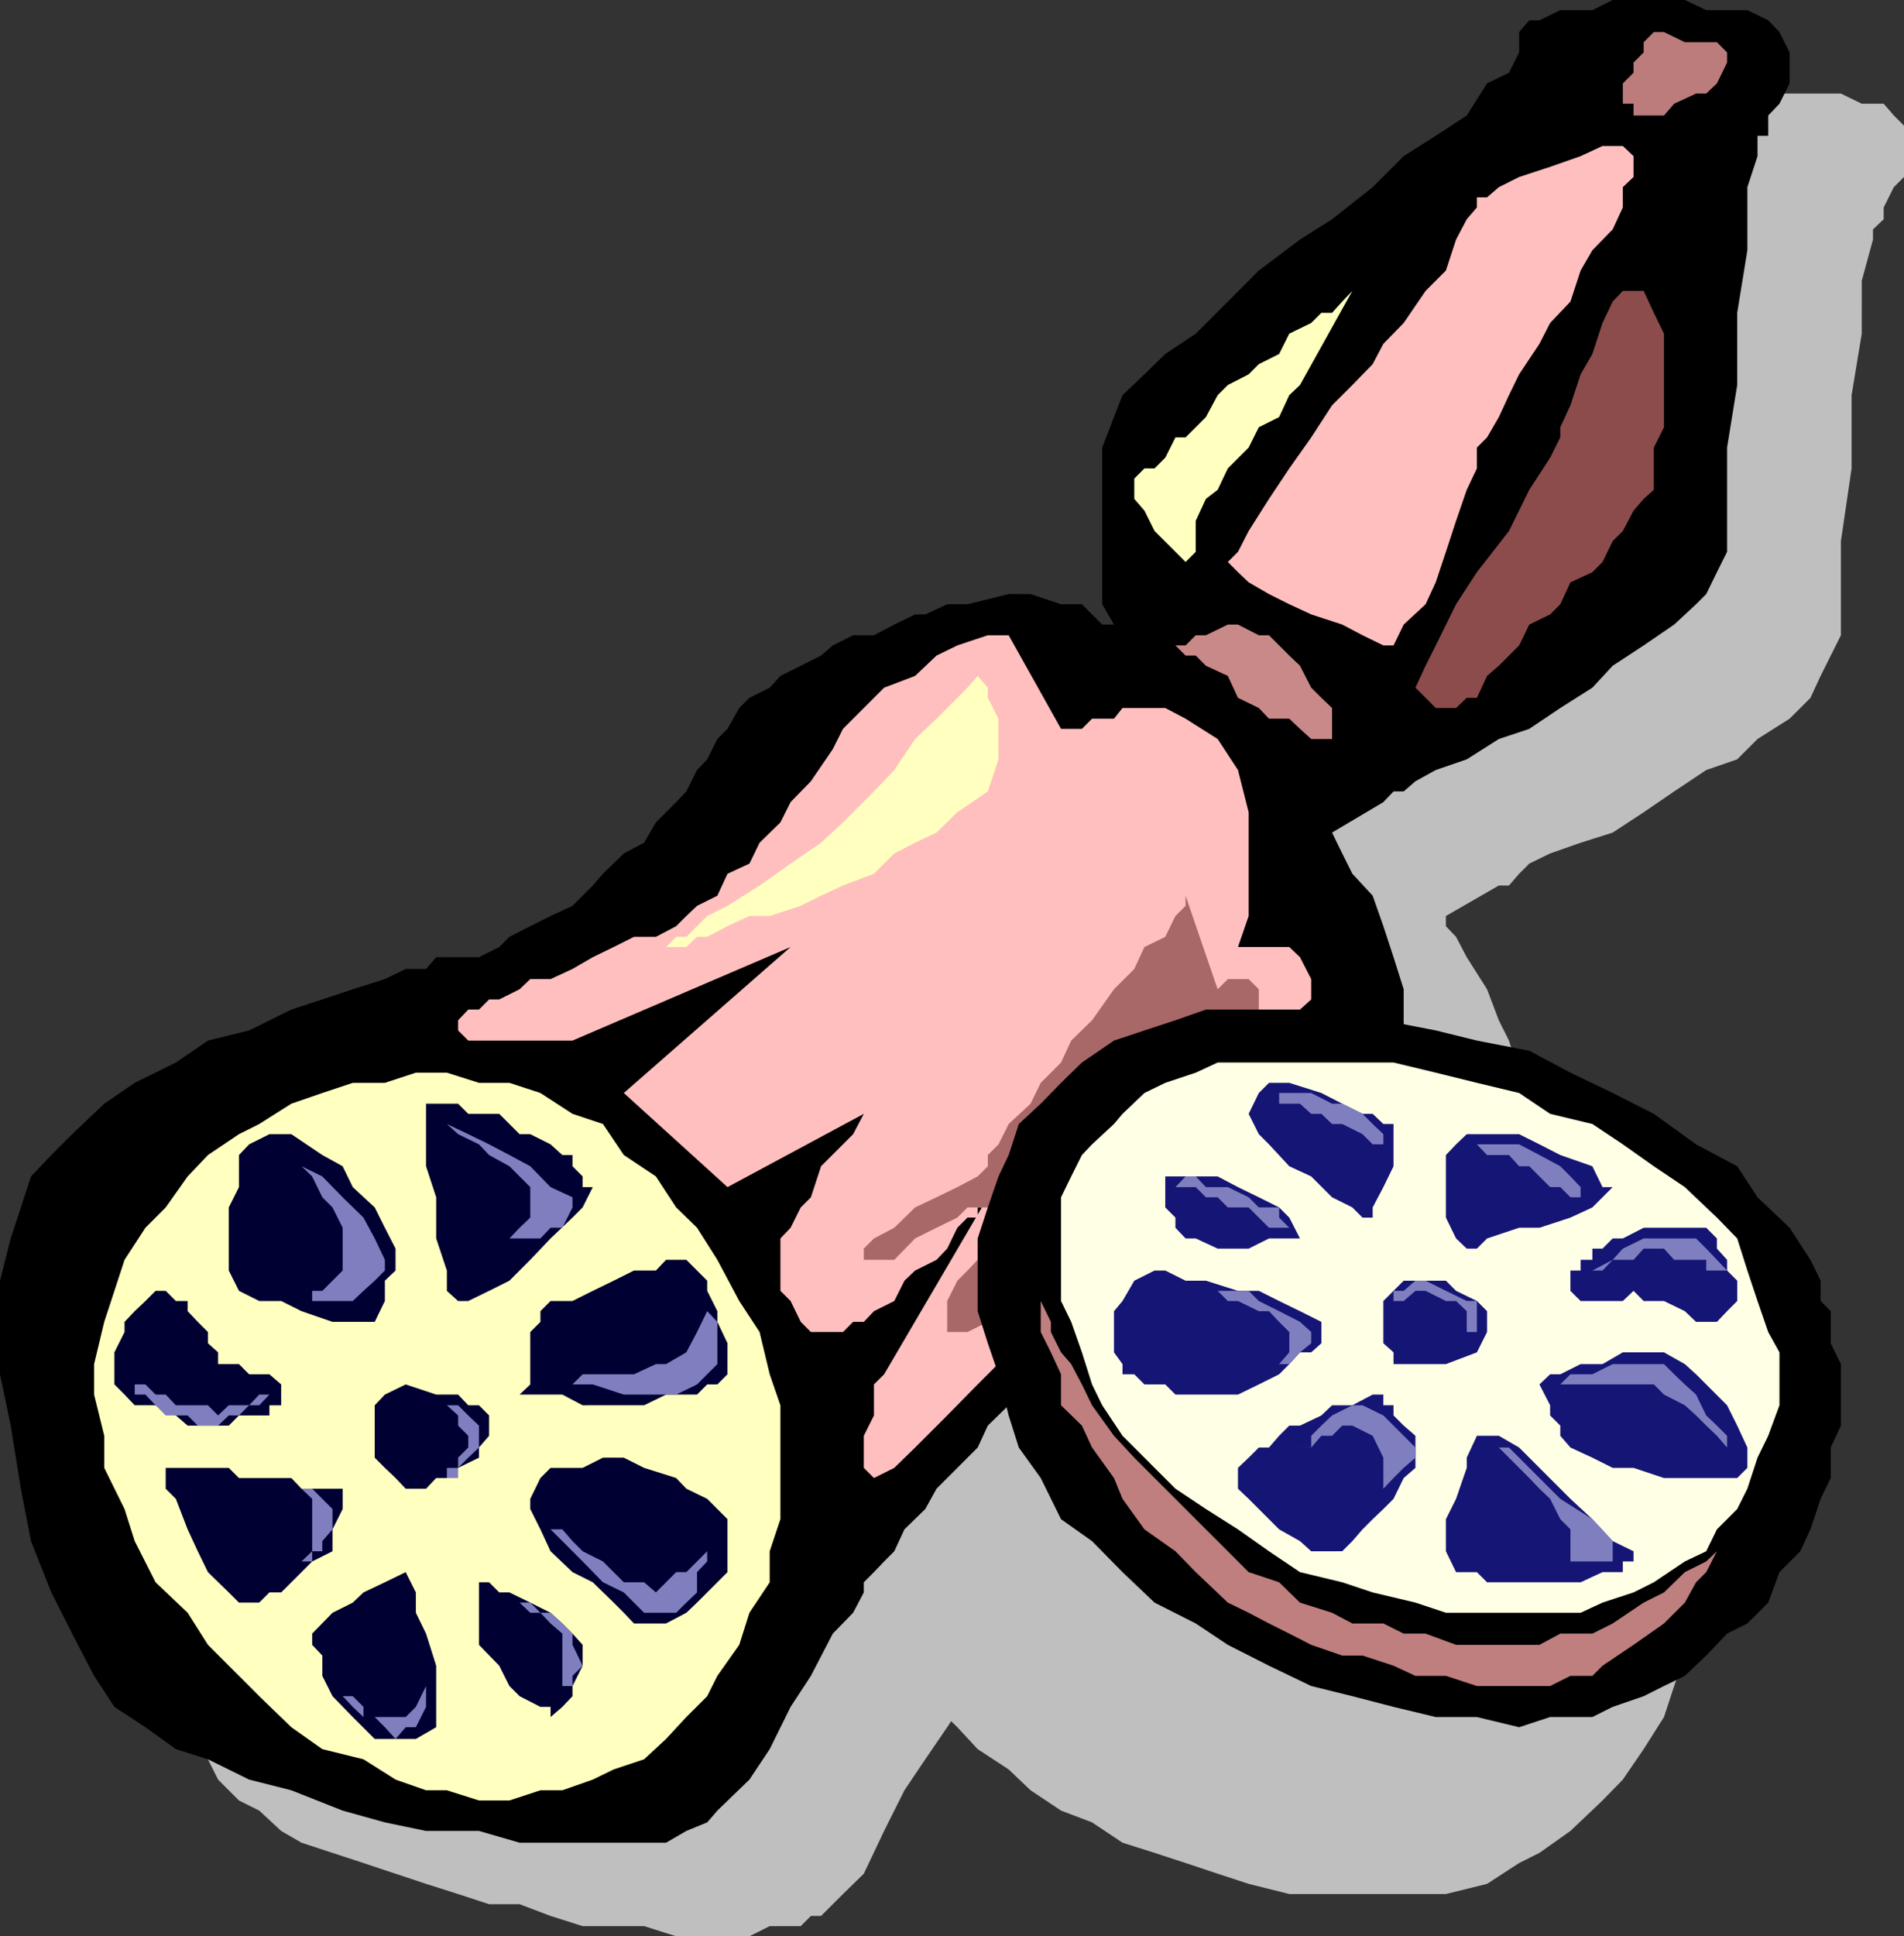 <svg xmlns="http://www.w3.org/2000/svg" width="356.203" height="362.098"><rect width="100%" height="100%" fill="#333333" stroke="none"/><path fill="#bfbfbf" d="M105.203 194.598 103 196.5h-5.797l-3.8 2.2-5.801 1.898-6 1.902-5.7 3.898L68 208.297l-5.797 3.8L54.5 216l-6 4-7.7 3.898L37 227.7l-6 3.899-3.797 6-2 3.8-1.902 5.801v5.7l-1.899 7.898v5.8l1.899 7.903v7.7l1.902 7.898v5.8l2 7.7 3.797 6 1.902 7.601 2.2 5.801 3.8 6 1.899 3.797 3.902 3.902 3.797 1.899 4.102 3.8 3.8 2.2 5.801 1.902L68 348.398l6 2 5.703 1.899 6 1.902 5.797 1.899h5.703l5.797 2.199 6 1.902h11.5l6 1.899h13.703l3.797-1.899h5.8l1.903-1.902h1.899l2.199-2.2 1.902-1.898 3.899-3.8 3.8-8 3.801-7.602 3.899-5.797 4.101-6 3.797-5.8 1.902-3.802V311.5h1.899l2-1.902 1.902-4.098 1.899-1.902 2.199-3.899 3.8-3.8 3.801-3.899 2-6 3.801-3.8 3.797-3.802 2.203-3.898 3.797-1.902 2-4.098 1.902-1.902v-1.899l1.899-1.902 1.902-2 4.098-1.899 3.8-3.8 5.801-3.899 3.801-4 6-5.8 5.797-3.801 5.8-4.098 6-5.8 5.7-3.802 3.902-5.8 3.801-4.098 4.098-1.902 1.902-3.801v-7.7l-1.902-6-1.899-3.8-2.199-5.797-3.8-6-2-3.8-1.903-2v-1.903l9.902-5.7h1.899l1.902-2.199 1.899-1.898 3.898-1.902 5.703-2 6-1.899 5.797-3.8 5.703-3.899 6-4 5.797-2 3.8-3.8 6-3.802 3.903-3.898 1.899-4.102 1.898-3.8 1.902-3.801v-17.598l2-13.601v-13.7l1.899-11.5V52.5l2.101-7.703v-1.899l2-1.898v-2.203L354.301 35l1.902-1.902V23.5l-1.902-1.902-1.899-2.2h-4.101l-3.899-1.898h-29.199l-2 1.898h-3.8l-1.903 2.2h-1.898v3.8l-2 3.801-3.801 3.899-4.098 3.8L290 41l-5.797 5.797-6 3.8-7.703 5.801-5.7 6-8 5.7L251.103 72l-5.801 6-6 3.797-3.801 5.8-3.898 4-1.899 1.7-1.902 7.902V130.5l1.902 1.898v2-2h-1.902l-2.2-1.898h-1.898l-3.8-1.902h-17.5L198.5 130.5h-3.797l-4.101 1.898h-1.899l-3.902 2-3.801 1.899h-3.797l-4.101 1.902-1.899 1.899-3.902 1.902-1.899 2-3.8 2.098-2 3.902-1.899 1.898-1.902 1.899-2.2 3.8-1.898 3.903-1.902 1.898-1.899 4.102-3.902 1.898-1.898 3.801-3.801 3.899-4.098 1.902-1.902 4.098-3.899 1.902-3.8 1.898-4.102 1.899-3.797 3.902h-1.902l-3.899 1.899h-5.699"/><path fill="#bfbfbf" d="m192.8 223.898-6 1.899-5.8 1.902-5.797 3.899-7.902 7.902-1.899 3.797-3.8 5.8-2 3.801-1.899 6v25.2l1.899 6 2 7.699 3.8 5.8 1.899 6 3.902 3.801 4 5.801 3.899 3.801 3.8 4.098 5.801 3.8 4.098 3.899 5.699 3.8 5.8 2.2 5.7 3.8 6 1.903 5.8 1.898 6 2 5.802 1.899 7.601 1.902H270.5l7.703-1.902 6-3.899L288 346.5l5.8-4.102 6-5.699 3.802-3.902 3.898-5.7 3.8-6 1.903-5.8 2-5.7 2.098-6V282.2l-2.098-5.8-3.902-7.899-3.801-5.703-3.898-5.797-5.7-5.8-6-4-7.699-5.802-7.902-3.8-9.598-4.098-7.902-3.902-7.7-1.899-9.898-1.902-9.601-1.899-7.899-1.898h-23.3l-7.602 1.898"/><path d="M83.602 179h-2l-1.899 2.2h-3.8L72 183.097 66 185l-5.7 1.898-5.8 1.899-7.898 3.902-7.7 1.899-6 4.101-7.699 3.801-5.703 3.898-6 5.7L9.602 216 5.8 220l-1.899 5.797-1.902 5.8-2 7.903V257l2 9.598 1.902 11.8 1.899 9.801 3.8 9.598 3.9 7.703 4.102 7.898 3.8 5.801L27.203 323l5.7 4.098 6 1.902 7.699 3.797 7.898 2 9.602 3.8 7.898 2.2 7.703 1.601h9.899l7.601 2.2h27.399l3.8-2.2 3.899-1.601 1.902-2.2 6-5.8 3.797-5.7 3.902-7.898 3.801-5.8 4.098-7.899 3.8-3.902 2-3.801v-1.899L163.5 294l1.902-2 1.899-1.902 1.902-4.098 3.899-3.8 2.101-3.802 7.7-7.699 1.898-4.101 3.902-3.801 1.899-3.899 4.101-3.8 1.899-2.2 1.898-1.699v-2.101l1.902-1.899 5.801-5.8L210 239.5l6-3.902 3.902-6 5.7-3.801 6-3.797 5.8-6 5.801-3.902 6-5.7L253 202.5l3.8-3.8 3.903-4.102 1.899-1.899V185l-1.899-6-1.902-5.8-2-5.7-3.801-4.102-1.898-3.8-1.899-3.899 9.598-5.699 1.902-2h1.899l2.199-1.902 3.8-2.098 5.801-2 6-3.8 5.7-1.903 5.8-3.899 6-3.8 3.801-4.098 5.797-3.8 5.703-3.903 4.098-3.797 1.902-1.902 2-4.098 1.899-3.8V83.7L325 72V58.5l1.902-11.703V35l1.899-5.8v-3.802h2v-3.8l2.101-2.2 1.899-3.8V9.797L332.902 6l-2.101-2.203-3.899-1.899h-7.699l-4-1.898h-13.5l-3.8 1.898h-6L288 3.797h-1.898L284.203 6v3.797l-1.902 3.8-4.098 2-3.8 6-5.801 3.801-6 3.801L256.8 35l-7.598 6-6 3.797-7.703 5.8-5.797 5.801-6 6L218 66.2l-3.898 3.8L210 73.898 208.402 78l-2.199 5.7V113l2.2 3.797h-2.2l-1.902-1.899-1.899-1.898H198.5l-5.7-1.902h-4.097L181 113h-3.797l-4.101 1.898h-1.899l-3.902 1.899-3.801 2h-3.898l-3.801 1.902-2.2 1.899-3.8 1.902-3.801 1.898-2 2.2-3.797 1.902-1.902 1.898-2.2 3.899-1.898 1.902-1.902 3.801-1.899 2-2 4-1.902 2-3.797 3.797-2.203 3.8-3.797 2-3.902 3.801-1.899 2.2-3.8 3.8-4.102 1.899-3.797 1.902-3.902 2-1.899 1.899-3.8 1.902h-6"/><path fill="#ffbfbf" d="m188.703 118.797 9.797 17.5h3.902l1.899-1.899h4.101l1.598-2h8l3.8 2 6 3.801 3.802 5.801 2 7.898v19.399l-2 5.8h9.601l2 1.903 2.098 4.098v3.8l-2.098 1.899-2 3.902-3.8 6-5.801 5.7-6 5.8-5.7 7.899-7.699 9.601-7.902 7.899-7.7 7.699-6 7.902-7.699 7.7-5.699 5.8-6 6-3.902 3.801-3.801 1.898-1.898-1.898v-6l1.898-3.8v-5.802l1.902-1.898 19.399-33.102v1.899h-1.899v1.902H181l-1.898 1.899-1.899 3.902-2 2.098-4 2-2 1.902-1.902 3.797-3.801 1.902-1.898 2h-2l-1.899 1.899h-6l-1.902-1.899-1.899-3.902-1.902-1.899v-9.8l1.902-2 1.899-3.801 1.902-1.899 1.899-5.8 4.101-4.098 1.899-1.902 2-3.801-25.5 13.703-19.399-17.602 31.2-27.3-40.801 17.5h-19.5l-1.899-1.899v-1.902l1.899-2h2l1.898-1.899h1.902L97.203 185l2-1.902H103l4.102-1.899 3.8-2.199 3.899-1.902 3.8-1.899h4.102l3.797-2 1.902-1.902 2-1.899 3.801-1.898 1.899-4.102 4.101-1.898 1.899-3.902 3.898-3.801 1.902-3.797 3.801-3.902 4.098-6 1.902-3.801 7.7-7.7 5.8-2.199 4-3.8 3.899-1.899 5.699-1.902h3.902"/><path fill="#ffffbf" d="M79.703 334.797h3.899l6 1.902H95.3l5.8-1.902h4.102l5.7-2 3.898-1.899 5.7-1.898 4.102-3.8 3.8-4.102 3.899-3.899 1.902-3.8 4.098-5.801 1.902-6 3.797-5.7v-5.8l2-6v-21.301L144 257l-1.898-7.902-3.801-5.801-4.098-7.7-3.8-6-3.903-3.8-3.797-5.797-6-4-3.902-5.8-5.7-1.903-6-3.899-5.8-1.898h-5.7l-6-1.902h-5.8L72 202.5h-6l-5.7 1.898-5.8 2-6 3.801-3.797 1.899-5.8 3.902-3.801 4L31 225.797l-3.797 3.8-3.902 6-1.899 5.801L19.5 247.2l-1.898 7.899v5.699L19.5 268.5v6l3.8 7.7 1.903 6 3.899 7.698 6 5.7 3.8 6 5.801 5.8L48.5 317.2l6 5.801 5.8 4.098L68 329l6 3.797 5.703 2"/><path fill="#c98989" d="M219.902 120.7h1.899l1.902-1.903h1.899l4.101-2h1.899l3.898 2h1.902l1.899 1.902 1.902 1.899 2 1.902 2.098 4.098 1.902 1.902 2 1.898v5.801h-3.902l-2.098-1.902-2-1.899h-3.8l-1.903-2-3.898-1.898-1.899-4.102-4.101-1.898-1.899-1.902h-1.902l-1.899-1.899"/><path fill="#bc7c7c" d="M309.402 6h1.899l3.902 1.898h6l1.899 1.899v1.902l-1.899 3.899-2 1.902h-1.902l-4.098 1.898-1.902 2.2h-5.7v-2.2h-2v-3.8l2-2v-1.899l1.899-1.902V7.898L309.402 6"/><path fill="#ffbfbf" d="M276.3 36.898h1.903l2.2-1.898 3.8-1.902L290 31.199l5.703-2 4.098-1.902h3.8l2 1.902v3.899l-2 1.902v3.797l-1.898 4.101-3.8 3.899-2.2 3.8-1.902 5.801-3.801 4-2 3.899L284.203 70l-1.902 3.898L280.402 78l-2.199 3.797-1.902 1.902v3.899l-1.899 4-2 5.8-1.902 5.801-1.898 5.7-1.899 4.101-4.101 3.797-1.899 3.902h-1.902l-3.899-1.902-3.8-2-5.801-1.899-4.098-1.898-3.8-1.902-3.801-2.2-2-1.898-1.899-1.902 1.899-1.899 2-3.902 3.8-6 3.801-5.7 4.098-5.8 3.902-6L253 72l3.8-3.902 2-3.801 3.802-3.899 4.101-6 3.797-3.8 1.902-5.801 2-3.797 1.899-2.203v-1.899"/><path fill="#8c4c4c" d="m303.602 54.398-1.899 2-1.902 4-1.899 5.801L295.703 70l-1.902 5.797-1.899 4.101v1.899l-1.902 3.8-3.898 6-3.801 7.7-6 7.703-3.899 6-3.8 7.7-1.899 3.8-1.902 4.098 3.8 3.8h3.801l2-1.898h1.899l1.902-4.102 2.2-1.898 1.898-1.902 1.902-1.899 1.899-3.902 3.898-1.899 1.902-1.898 1.899-4.102 4.101-1.898 1.899-1.902 1.902-3.899 1.899-1.902 2-3.797 1.898-2.203 1.902-1.7V83.7l1.899-3.8V62.4l-1.899-3.899-1.902-4.102h-3.898"/><path fill="#ffffbf" d="m253 54.398-1.898 2-1.899 2.102h-2l-1.902 1.898-4.098 2-1.902 3.801-3.801 1.899L233.602 70l-3.899 2-1.902 1.898L225.6 78l-1.898 1.898-1.902 1.899h-1.899l-1.902 3.8-2 2h-1.898l-1.899 1.903v3.797l1.899 2.203L216 99.297l5.8 5.8 1.903-1.898v-5.8l1.899-4.102 2.199-1.7 1.902-4 3.899-3.898 1.898-3.8L239.3 78l1.903-4.102 2-1.898L253 54.398"/><path fill="#003" d="M64.102 278.398h-7.7l-1.902-2h-9.797l-1.902-1.898H31v3.898l1.902 1.899 2.2 5.703L37 290.098 38.902 294l3.899 3.797 1.902 1.902H48.5l1.902-1.902h2.2l3.8-3.797 2-2 3.801-1.902V286l1.899-3.8v-3.802M75.902 294 72 295.898l-4 1.899-2 1.902-3.797 1.899-3.8 3.902v2.098l1.898 2v3.8l1.902 3.801L66 321.098l4.102 4.101H77.8L81.6 323v-11.5l-1.898-6-1.902-3.902v-3.801L75.902 294m13.7 1.898H91.5l1.902 1.899h1.899l3.902 1.902 3.797 1.899 2.203 2 1.899 1.902 1.898 2.098v3.902l-1.898 3.797v1.902l-1.899 2-2.203 1.899v-1.899h-1.898l-3.899-2-1.902-1.902-1.899-3.797-3.8-3.902v-11.7m-9.899-89.5v11.7l1.899 5.8v7.7l2 6v3.8l2.101 1.899h1.899l3.898-1.899 3.8-1.898 3.903-3.902 3.797-4 4.102-3.899 1.898-1.902 1.902-3.797H109v-2l-1.898-1.902V216h-1.899L103 214l-3.797-1.902h-2l-1.902-1.899-1.899-1.902h-5.8l-1.899-1.899h-6M70.102 247.2h-7.899l-5.8-2-3.801-1.903H48.5l-3.797-1.899-1.902-3.8v-11.801L44.703 222v-6l1.899-2 3.8-1.902H54.5L60.3 216l3.802 2.098L66 222l4.102 3.797 1.898 3.8 2 3.903v4.098l-2 1.902v3.797l-1.898 3.902m-17.5 13.598v-1.899l-2.2-1.898h-3.8l-1.899-1.902h-3.902v-2.2l-1.899-1.699v-2.101L37 247.199l-1.898-2v-1.902h-2.2L31 241.398h-1.898l-1.899 1.899-2 1.902-1.902 2v1.899l-1.899 3.8v6l1.899 1.899 1.902 2h3.899l3.8 1.902 2.2 1.899H42.8l1.902-1.899h5.7v-1.902h2.199v-2m48.501 15.601L103 274.5h6l3.8-1.902h3.903l3.797 1.902 6 1.898 1.902 2 3.899 1.899 3.8 3.8V294l-1.898 1.898-1.902 1.899-1.899 1.902-2 1.899-3.8 2h-6l-1.899-2-1.902-1.899-3.899-3.8-3.8-1.899-4.102-3.902-1.898-4.098-1.899-3.8v-1.903l1.899-3.899m-1.899-17.5v-9.8l1.899-1.899v-2l1.898-1.902h4.102l3.8-1.899 3.899-1.898 3.8-1.902h4.102l1.899-2h3.8l2 2 1.899 1.902v1.898l1.902 3.801v2l1.899 4V257l-1.899 1.898h-1.902l-1.899 1.899h-5.8l-4.102 2H109l-3.797-2h-8l2-1.899m-17.601 1.899h4.101l1.899 2h2l1.898 1.902v3.801l-1.898 2.2v1.898l-3.899 1.902-2.101 1.898h-2l-1.899 2h-3.8l-1.903-2-2-1.898-1.898-1.902v-9.801l1.898-2 3.902-1.899 5.7 1.899"/><path fill="#a86868" d="M221.8 167.5v1.898l-1.898 1.899-1.902 3.902-3.898 1.899-1.899 4.101-3.8 3.801-4.102 5.797-3.899 3.8-1.902 4.102-3.797 3.801-1.902 3.898-4.098 3.801-1.902 3.801-2 2v2.098L182.902 220l-3.8 2-3.899 1.898-4 1.899-3.902 3.8-3.801 2-1.898 1.903v2.098h5.699l3.902-4 4-2 3.899-1.899 1.898-1.902h3.8v7.703l-1.898 2.098-1.902 2-1.898 1.902-1.899 3.797v5.8H181l3.8-1.898 2-2 6-3.8 3.802-3.801 3.8-4.098 5.801-5.8 6-5.7 3.797-3.902 3.902-6 3.801-3.801 4.098-3.899 3.8-3.8 2-4.098v-1.902l1.899-3.801V185l-1.898-1.902h-3.899L227.801 185l-6-17.5"/><path fill="#ffffbf" d="m124.602 177.098 1.898-1.899h1.902l3.899-3.902 3.8-1.899 6-3.8 5.801-4.098 5.7-3.902 4.101-3.801L163.5 148l3.8-4 3.903-5.8 4-3.802 3.899-3.898 1.898-1.902 1.902-2.2 1.899 2.2v1.902l2 3.898V142l-2 6-5.7 3.898-3.898 3.801-4 1.899-3.902 2-3.801 3.8-5.797 2.2-4.101 1.902-3.801 1.898-5.801 1.899h-3.797l-4.101 1.902-3.801 2h-1.899l-2 1.899h-3.8"/><path d="m219.902 190.797-5.8 1.902-5.7 1.899-6 4.101-3.902 3.801-3.797 3.898-4.101 3.801-1.899 5.801-1.902 4-2 5.797-1.899 5.8V245.2l1.899 6 2 5.801 1.902 7.7 1.899 6 4.101 5.698 3.797 7.7 5.8 4.101 5.7 5.8 6 5.7 7.703 3.898 6 4 7.7 3.902 7.898 3.797 7.699 1.902 7.703 2 7.899 1.899h7.699l7.902 1.902 5.797-1.902h7.902l3.801-1.899 5.797-2 3.8-1.902 3.903-1.899 4-3.8 3.899-4.098 3.8-1.902 3.899-3.899 2.101-5.699 3.899-3.902 1.902-4.098 1.899-5.703 1.898-3.899V270.7l1.902-4.101v-11.5L342.5 251.2v-6l-1.898-1.902V239.5l-1.899-3.902-3.902-6-6-5.7-3.801-5.8-7.7-4.098-7.898-5.703-7.699-3.899-7.902-3.8-7.7-4.098-9.8-1.902-7.7-1.899-9.8-1.902-7.7-2h-25.5l-5.699 2"/><path fill="#ffffe5" d="m227.8 198.7-4.097 1.898L218 202.5l-3.898 1.898-4.102 3.899-1.598 1.902-4.101 3.801-1.899 2-2 4-1.902 3.898v19.399l1.902 3.902 2 5.7 1.899 6 1.902 3.898L210 268.5l6 6 3.902 3.898 5.7 3.801 6 3.801 5.8 4.098 5.801 3.902 7.899 1.898 5.699 1.899 8 1.902 5.699 1.899h25.203l4.098-1.899 5.8-1.902 3.801-1.899 5.801-3.898 4-1.902 2-4.098 3.797-3.8 1.902-3.802 1.899-5.8 2-4.098 2.101-5.703v-9.899l-2.101-3.8-2-5.801-1.899-5.7-1.902-6-3.797-3.898-6-5.699-5.8-3.902-5.801-4.098-5.7-3.8-7.902-1.903-5.797-3.899-7.902-1.898-7.7-1.902-7.898-1.899h-32.902"/><path fill="#151575" d="M274.402 233.5h1.899l1.902-1.902 6-2H288l5.8-1.899 4.102-1.902 1.899-1.899 1.902-1.898h-1.902l-1.899-3.902-6-2.098-3.902-2-3.797-1.902h-9.8l-2 1.902-1.903 2v11.7l1.902 3.898 2 1.902m-19.5-5.8h1.899v-1.903l2-3.797 1.902-3.902v-7.899h-1.902l-2-1.902h-1.899l-3.8-1.899-3.899-2-6-1.898h-3.8l-1.903 1.898-1.898 3.899 1.898 3.8 1.902 1.903 3.801 4.098 4.098 1.902 3.902 3.898 3.797 1.899 1.902 1.902m-11.699 3.899h-5.8l-3.801 1.902H227.8l-4.098-1.902H221.8l-1.899-2v-1.899L218 225.797V220h9.8l3.802 2 3.898 1.898 3.8 1.899 1.903 1.902 2 3.899M305.602 292v-1.902l-3.899-1.899-3.8-4.101-4.102-3.801L288 274.5l-3.797-3.8-3.8-2.2H276.3l-1.899 4.098v1.902l-2 5.797-1.902 3.8v6l1.902 3.903h3.899l1.902 1.898h17.5L299.8 294h3.8v-2h2M288 258.898l2-1.898h1.902l3.801-1.902h4.098l3.8-2.2h7.7l3.902 2.2 2.098 1.902 1.902 1.898 3.899 3.899 1.898 3.8 1.902 4.102v3.801L325 276.398h-13.7l-5.698-1.898h-3.899l-3.8-1.902-4.102-1.899-1.899-2.199v-1.902L290 264.699v-1.902l-2-3.899m5.8-17.5 1.903 1.899h7.899l2-1.899 1.898 1.899h3.8l3.903 1.902 2.098 2h3.902l1.899-2 1.898-1.902V239.5l-1.898-1.902v-2l-1.899-2.098v-1.902l-2-2H307.5l-3.898 2h-1.899l-1.902 1.902h-1.899v2.098h-2.199v2h-1.902v3.8m-46.598 9.802-1.902 1.698h-2.098l-2 2.2-1.902 1.902-3.801 1.898-3.898 1.899h-11.7L218 258.898h-3.898L212.203 257H210v-1.902l-1.598-2.2V245.2l1.598-1.902 2.203-3.797 3.797-1.902h2l3.8 1.902h3.802l6 1.898h3.898l3.8 1.899 3.903 1.902 4 2v4m11.597 9.597v2h1.903v1.902l1.899 1.899 2.199 1.902v6l-2.2 1.898-1.898 3.899-1.902 1.902-2 1.899-1.899 1.902-1.902 2.2-1.898 1.898H245.3l-2.098-1.899L239.3 286l-1.899-1.902-1.902-1.899-1.898-1.902-2-1.899V274.5l2-1.902 1.898-1.899h1.902l1.899-2.199 1.902-1.902h2l4-1.899 2-1.902H253l3.8-2h2m11.7-5.699h-9.797v-2.2l-1.902-1.699v-7.902l1.902-1.899 1.899-1.898h7.898l1.902 1.898 3.899 1.899 1.902 1.902v3.899l-1.902 3.8-5.801 2.2"/><path fill="#bf7f7f" d="M194.703 239.5v3.797l1.899 3.902v1.899l1.898 3.8 1.902 2.2 2 3.8 1.899 3.899 4.101 5.703 3.801 4.098 5.797 5.8 5.703 5.7 6 6 3.899 3.902 5.699 1.898 3.902 3.801 6 1.899 3.797 2h5.8l3.802 1.902h4.101l5.7 2.098H288l3.902-2.098h6l3.801-1.902 5.797-3.899 3.8-1.902 3.903-3.797 4-2 2-1.902 1.899-1.899-1.899 1.899-2 3.902-1.902 1.898-2.098 3.801-3.902 3.899-5.7 4-5.8 3.902-1.899 1.898h-4.101L290 315.297h-13.7l-5.8-1.899h-5.7l-4.097-1.898-5.8-1.902h-3.801l-5.801-2-4.098-2.098-3.8-1.902-3.801-2-3.899-1.899-6-5.699-3.8-3.902-5.801-4.098-4.102-5.703-1.598-3.899-4.101-5.699-1.899-4.101-3.902-3.801V257l-1.898-4.102-1.899-3.8V239.5"/><path fill="#7f7fbf" d="m54.5 216 1.902 2.098 2 1.902 1.899 3.898 1.902 1.899 1.899 3.8v8l-1.899 1.903-1.902 1.898h-1.899v1.899H66l2-1.899 2.102-1.898L72 237.598v-2l-1.898-4L68 227.699l-3.898-3.8L60.3 220l-3.899-1.902L54.5 216m29.102-5.8 2.101 1.898L89.602 214l1.898 2 3.8 2.098L99.204 222v5.7l-2 1.898-1.902 2h-1.899 7.7l1.898-2h2.203l1.899-3.801v-1.899L103 222l-3.797-3.902L95.301 216l-3.801-2-3.898-1.902-4-1.899M103 258.898h4.102L109 257h9.602l4.101-1.902h1.899l3.8-2.2 2-3.8 1.899-3.899v-1.902 1.902l1.902 2v7.899l-3.8 3.8-3.903 1.899h-9.797l-5.8-1.899H103M103 286h2.203l1.899 2.2 1.898 1.898 3.8 1.902 3.903 3.898h3.797l2.203 1.899L126.5 294h1.902l2-2 1.899-1.902V292l-1.899 2v3.797l-2 1.902-1.902 1.899h-6l-3.797-3.801-3.902-1.899L109 292l-1.898-1.902-1.899-1.899L103 286m-38.898 31.2H66l2 2v1.898h7.902l1.899-1.899 1.902-3.902v-5.7 9.602L77.801 323h-1.899L74 325.2l-2-2.2-1.898-1.902H68l-2-1.899-1.898-2m37 .001H103l2.203-1.903V305.5L103 303.598l-1.898-2h-1.899l-2-1.899h-1.902 3.902l1.899 1.899H103l2.203 2 1.899 1.902v2.098L109 311.5l-1.898 1.898v1.899h-1.899L103 317.199h-1.898m-19.5-40.801h2V274.5h2.101v-1.902l1.899-1.899V268.5l-1.899-1.902v-1.899l-2.101-1.902h-7.7 9.801l1.899 1.902 2 1.899v4.101l-2 1.899-1.899 1.902v1.898h-4.101M54.5 292h1.902l2-1.902v-9.801l-2-1.899H48.5h9.902l3.801 3.801V286l-1.902 2.2v1.898h-1.899V292H54.5m-31.2-33.102h3.903l1.899 1.899H31l1.902 2h6l1.899 1.902 2-1.902h3.8l1.899-2h1.902l-1.902 2h-1.898l-1.899 1.902h-1.902l-2 1.899H37l-1.898-1.899H31l-1.898-1.902-1.899-2h-2v-1.899h-1.902m268.601 0h17.5l1.899 1.899 3.902 2 2.098 1.902 1.902 1.899 2 1.902 1.899 2.2v1.898H325h-1.898V268.5l-1.899-1.902-2-1.899-1.902-3.902-2.098-1.899-2-1.898-1.902-1.902h-9.598l-3.8 1.902H293.8l-1.899 1.898m3.802-19.398v-1.902h4.098l1.902-2h3.899l1.898-2.098h3.8l1.903 2.098h6v2h2v1.902-1.902h1.899l-1.899-2-2-2.098-1.902-1.902H307.5l-3.898 1.902-1.899 2.098-3.8 2h-2.2v1.902M274.402 214h1.899l1.902 2h4.098l1.902 2.098h1.899L288 220l2 2h1.902l1.899 1.898h1.902V222l-1.902-2-1.899-1.902L288 216l-3.797-2h-9.8m-37.001-9.602h1.899v2h3.902l2.098 1.899h1.902l2 1.902h1.899l3.8 1.899 1.899 1.902h2v-1.902l-2-1.899-1.899-1.902-3.8-1.899h-1.899l-3.902-2h-7.899M219.902 222h3.801l1.899 1.898h2.199l1.902 1.899h3.899l1.898 1.902 1.902 1.899h3.801l-1.902-1.899v-1.902H235.5l-1.898-1.899-3.899-1.898h-4.101l-1.899-2h-1.902l-1.899 2m3.801 19.398h4.098l1.902 1.899h1.899l3.898 1.902h1.902l1.899 2 1.902 1.899v3.8l-1.902 2.2h1.902l2-2.2 2.098-1.699v-2.101l-2.098-1.899-3.902-2-3.801-1.902-1.898-1.899h-9.899m56.699 29.302 5.7 5.698 1.898 2 2 1.899 1.902 3.8 1.899 1.903v6h7.902v-3.8l-3.8-4.102-6-3.801-1.903-1.899-3.898-3.898-1.899-1.902-1.902-1.899h-1.899m-37.199.001h2.098l1.902-2.2h2l1.899-1.902H253l3.8 1.902 2 4.098v5.8l1.903-2 1.899-1.898 2.199-1.902v-1.899l-6-6-3.899-1.902H253l-3.797 1.902-2 1.899-1.902 1.902v2.2h-2.098m17.5-27.403h1.899l2.199-1.899h1.902l3.797 1.899h1.902l2 1.902v3.899h1.899v-5.801h-1.899l-3.902-1.899-3.797-1.898h-1.902l-2.2 1.898h-1.898v1.899"/></svg>
